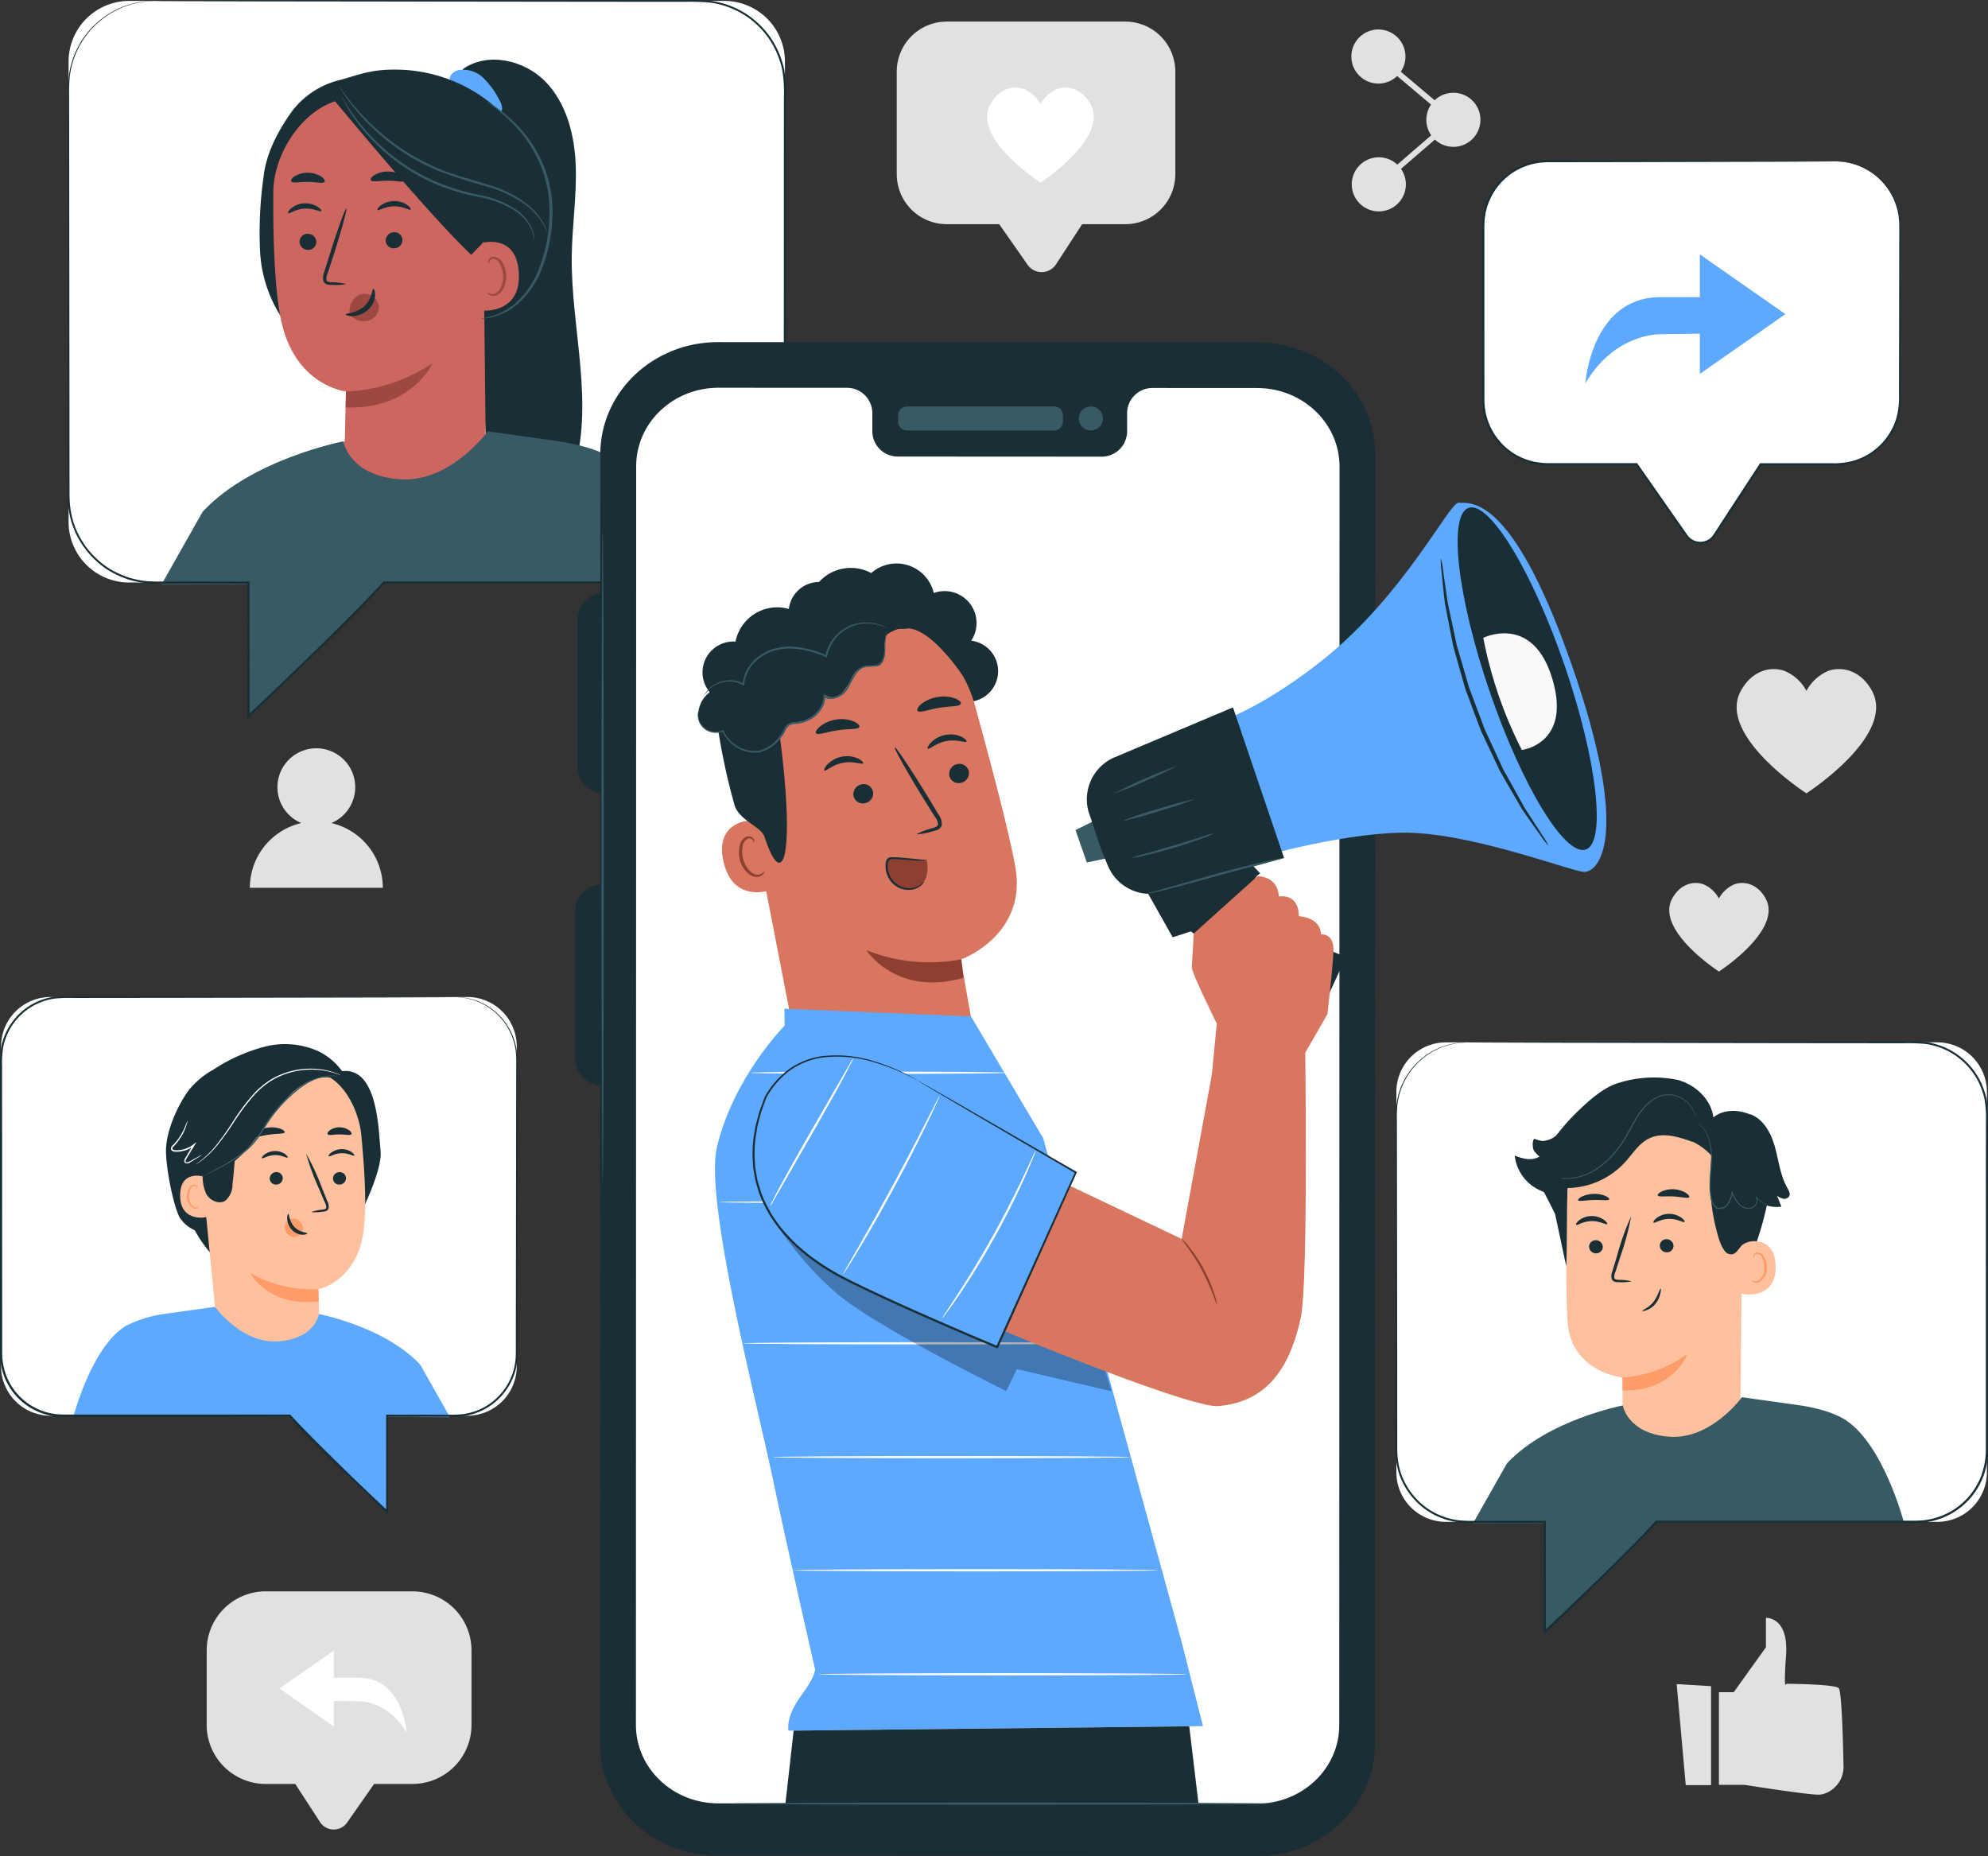 <svg id="Group_7" data-name="Group 7" xmlns="http://www.w3.org/2000/svg" xmlns:xlink="http://www.w3.org/1999/xlink" width="352.359" height="328.965" viewBox="0 0 352.359 328.965">
  <rect x="0" y="0" width="352.359" height="328.965" fill="#333333" stroke="none"/>
  <defs>
    <clipPath id="clip-path">
      <rect id="Rectangle_3" data-name="Rectangle 3" width="352.359" height="328.965" fill="none"/>
    </clipPath>
    <clipPath id="clip-path-3">
      <rect id="Rectangle_1" data-name="Rectangle 1" width="60.553" height="31.544" fill="none"/>
    </clipPath>
  </defs>
  <g id="Group_6" data-name="Group 6" clip-path="url(#clip-path)">
    <g id="Group_5" data-name="Group 5">
      <g id="Group_4" data-name="Group 4" clip-path="url(#clip-path)">
        <path id="Path_1" data-name="Path 1" d="M397.35,387.16h2.617l5.71-7.958v-5.223s4.045-.249,3.569,6.59.038,5.1.038,5.1,8.588.033,9.3.779c.52.542.755,9.073.844,13.7a5.01,5.01,0,0,1-3.55,5.046,3.766,3.766,0,0,1-.924.124c-2.142,0-13.086-1.741-13.086-1.741h-4.52Z" transform="translate(-92.68 -87.228)" fill="#e1e1e1"/>
        <path id="Path_2" data-name="Path 2" d="M387.58,389.3l1.609,17.9h4.482V389.66Z" transform="translate(-90.401 -90.802)" fill="#e1e1e1"/>
        <path id="Path_3" data-name="Path 3" d="M222.838,39.965,234.11,56.082A3.04,3.04,0,0,0,239.149,56l10.91-16.762Z" transform="translate(-51.976 -9.152)" fill="#e1e1e1"/>
        <path id="Path_4" data-name="Path 4" d="M247.8,40.9H216.158a8.866,8.866,0,0,1-8.866-8.867V13.858a8.866,8.866,0,0,1,8.866-8.866H247.8a8.867,8.867,0,0,1,8.867,8.866V32.029A8.867,8.867,0,0,1,247.8,40.9" transform="translate(-48.35 -1.164)" fill="#e1e1e1"/>
        <path id="Path_5" data-name="Path 5" d="M246.516,23.2c-1.583-2.892-4.206-3.342-5.971-2.683a6.083,6.083,0,0,0-2.912,2.683,6.087,6.087,0,0,0-2.913-2.683c-1.764-.659-4.388-.209-5.971,2.683-3.3,6.036,8.884,13.894,8.884,13.894s12.186-7.858,8.883-13.894" transform="translate(-53.222 -4.725)" fill="#fff"/>
        <path id="Path_6" data-name="Path 6" d="M58.247,367.856h26a10.468,10.468,0,0,1,10.468,10.468v13.2a10.468,10.468,0,0,1-10.468,10.468H77.452l-4.787,6.844a2.89,2.89,0,0,1-4.791-.08l-4.4-6.764H58.247A10.468,10.468,0,0,1,47.779,391.52v-13.2a10.468,10.468,0,0,1,10.468-10.468" transform="translate(-11.144 -85.8)" fill="#e1e1e1"/>
        <path id="Path_7" data-name="Path 7" d="M74.245,381.53v13.465l-9.638-6.733Z" transform="translate(-15.069 -88.99)" fill="#fff"/>
        <path id="Path_8" data-name="Path 8" d="M89.987,397.524s-.638-9.567-8.291-9.709h-4.89v4.111l4.819.071s5.045-.117,8.362,5.528" transform="translate(-17.915 -90.456)" fill="#fff"/>
        <path id="Path_9" data-name="Path 9" d="M77.919,179.866a6.894,6.894,0,1,1-6.893-6.893,6.893,6.893,0,0,1,6.893,6.893" transform="translate(-14.958 -40.345)" fill="#e1e1e1"/>
        <path id="Path_10" data-name="Path 10" d="M69.538,189.86a11.784,11.784,0,0,0-11.784,11.784H81.323A11.784,11.784,0,0,0,69.538,189.86" transform="translate(-13.471 -44.284)" fill="#e1e1e1"/>
        <path id="Path_11" data-name="Path 11" d="M321.965,11.608a4.793,4.793,0,1,1-4.794-4.794,4.794,4.794,0,0,1,4.794,4.794" transform="translate(-72.86 -1.589)" fill="#e1e1e1"/>
        <path id="Path_12" data-name="Path 12" d="M339.3,26.236a4.793,4.793,0,1,1-4.794-4.794,4.794,4.794,0,0,1,4.794,4.794" transform="translate(-76.905 -5.001)" fill="#e1e1e1"/>
        <path id="Path_13" data-name="Path 13" d="M322.062,41.155a4.794,4.794,0,1,1-4.795-4.794,4.794,4.794,0,0,1,4.795,4.794" transform="translate(-72.883 -8.481)" fill="#e1e1e1"/>
        <path id="Path_14" data-name="Path 14" d="M318.629,13.066l13.3,11.216L318.7,35.721" transform="translate(-74.318 -3.048)" fill="none" stroke="#e1e1e1" stroke-miterlimit="10" stroke-width="1"/>
        <path id="Path_15" data-name="Path 15" d="M425.432,158.517c-2.069-3.782-5.5-4.37-7.808-3.508a7.958,7.958,0,0,0-3.81,3.508A7.954,7.954,0,0,0,410,155.009c-2.306-.862-5.738-.274-7.808,3.508-4.32,7.895,11.617,18.171,11.617,18.171s15.937-10.277,11.618-18.171" transform="translate(-93.637 -36.074)" fill="#e1e1e1"/>
        <path id="Path_16" data-name="Path 16" d="M402.948,206.855c-1.474-2.7-3.92-3.114-5.563-2.5a5.669,5.669,0,0,0-2.714,2.5,5.665,5.665,0,0,0-2.714-2.5c-1.644-.614-4.088-.2-5.563,2.5-3.078,5.624,8.276,12.946,8.276,12.946s11.354-7.322,8.277-12.946" transform="translate(-90.001 -47.607)" fill="#e1e1e1"/>
        <path id="Path_17" data-name="Path 17" d="M405.371,37.292h-51.13A11.351,11.351,0,0,0,342.89,48.643V79.634a11.351,11.351,0,0,0,11.351,11.351h15.8l8.859,12.668a2.982,2.982,0,0,0,4.942-.082l8.191-12.586h13.335a11.351,11.351,0,0,0,11.351-11.351V48.643a11.351,11.351,0,0,0-11.351-11.351" transform="translate(-79.977 -8.698)" fill="#fff"/>
        <path id="Path_18" data-name="Path 18" d="M405.311,37.243s.129,0,.383,0a8.121,8.121,0,0,1,1.127.077,10.644,10.644,0,0,1,4.152,1.371,11.382,11.382,0,0,1,5.768,9.44c.051,1.585.021,3.254.036,5.021.012,7.067.026,15.6.043,25.292a15.577,15.577,0,0,1-.293,3.7,11.015,11.015,0,0,1-1.465,3.541,11.531,11.531,0,0,1-6.178,4.845,12.715,12.715,0,0,1-4.088.575l-4.186,0-8.633.006.156-.084-4.688,7.211-2.418,3.717c-.417.627-.792,1.25-1.249,1.889a3.165,3.165,0,0,1-4.345.616,3.355,3.355,0,0,1-.833-.875l-.662-.945-2.671-3.818-5.445-7.783.163.085H354.911a14.3,14.3,0,0,1-3.207-.273A12.4,12.4,0,0,1,348.7,89.75a11.612,11.612,0,0,1-6.061-10.361c0-8.133.008-15.978.012-23.452q0-2.8,0-5.534c.006-.912-.018-1.809.048-2.725.017-.456.123-.9.181-1.35.108-.439.208-.88.347-1.307a11.817,11.817,0,0,1,2.738-4.5,11.526,11.526,0,0,1,4.3-2.747,8.488,8.488,0,0,1,1.2-.362,9.329,9.329,0,0,1,1.225-.227,18.265,18.265,0,0,1,2.443-.105l4.719.006,8.872.013,26.771.064,7.278.037,1.893.02c.426.007.645.021.645.021s-.219.014-.645.021l-1.893.019-7.278.038-26.771.064-8.872.013-4.719.006a17.908,17.908,0,0,0-2.4.107,9.031,9.031,0,0,0-1.19.223,8.068,8.068,0,0,0-1.169.354,11.188,11.188,0,0,0-4.165,2.675,11.459,11.459,0,0,0-2.648,4.367c-.134.413-.23.842-.334,1.267-.054.436-.158.867-.173,1.309-.064.876-.039,1.789-.043,2.7q0,2.73,0,5.534c0,7.474.008,15.319.012,23.452A11.22,11.22,0,0,0,348.885,89.4a12,12,0,0,0,2.9,1.073,13.887,13.887,0,0,0,3.122.263h15.176l.06.085,5.442,7.785,2.669,3.818.662.946a2.986,2.986,0,0,0,.741.783,2.8,2.8,0,0,0,2.023.5,2.767,2.767,0,0,0,1.787-1.036c.419-.584.823-1.245,1.231-1.86l2.421-3.715,4.7-7.206.055-.085h.1l8.633.006,4.186,0a12.368,12.368,0,0,0,3.981-.551,11.2,11.2,0,0,0,6.006-4.691,10.72,10.72,0,0,0,1.43-3.437,15.279,15.279,0,0,0,.294-3.633c.016-9.7.031-18.225.042-25.292-.006-1.764.031-3.444-.01-5.013a11.261,11.261,0,0,0-5.626-9.342,10.8,10.8,0,0,0-4.1-1.415,9.357,9.357,0,0,0-1.12-.107c-.253-.018-.382-.035-.382-.035" transform="translate(-79.918 -8.649)" fill="#1a2e35"/>
        <path id="Path_19" data-name="Path 19" d="M392.936,58.8V79.983L408.1,69.392Z" transform="translate(-91.65 -13.715)" fill="#5da9ff"/>
        <path id="Path_20" data-name="Path 20" d="M366.475,83.961s1-15.05,13.043-15.273h7.692v6.466l-7.581.111s-7.936-.185-13.154,8.7" transform="translate(-85.478 -16.021)" fill="#5da9ff"/>
        <path id="Path_21" data-name="Path 21" d="M26.6,103.3H132.081A10.739,10.739,0,0,0,142.82,92.561V10.951A10.739,10.739,0,0,0,132.081.213H26.6A10.738,10.738,0,0,0,15.857,10.951v81.61A10.738,10.738,0,0,0,26.6,103.3" transform="translate(-3.699 -0.05)" fill="#fff"/>
        <path id="Path_22" data-name="Path 22" d="M83.94,130.543c-1.3,3.156-26.486,26.823-26.486,26.823V130.543Z" transform="translate(-13.401 -30.448)" fill="#375a64"/>
        <path id="Path_23" data-name="Path 23" d="M126.016,48.619c.064-5.377.912-10.736.705-16.11s-1.62-10.971-5.37-14.825-10.26-5.326-14.647-2.215l-.9,4.576,5.18,62.2c.227,2.724.475,5.526,1.714,7.963s3.724,4.446,6.452,4.279c3.569-.219,5.912-3.838,7.021-7.237,4.023-12.323-.313-25.669-.157-38.632" transform="translate(-24.678 -3.215)" fill="#1a2e35"/>
        <path id="Path_24" data-name="Path 24" d="M112.65,21.276a15,15,0,0,0-2.733-3.706,5.127,5.127,0,0,0-4.233-1.414,2.124,2.124,0,0,0-1.677,1.225c-.24.685.272,1.6,1,1.54l.154.132q2.415,2.137,4.913,4.176a4.206,4.206,0,0,0,1.372.849,1.456,1.456,0,0,0,1.5-.32c.594-.669.159-1.711-.294-2.483" transform="translate(-24.245 -3.753)" fill="#5da9ff"/>
        <path id="Path_25" data-name="Path 25" d="M105.43,26.555a27.133,27.133,0,0,0-21.017-10.46c-4.774-.079-6.75.912-10.188,1.841a15.067,15.067,0,0,0-8.59,5.682c-2.436,3.457-4.482,7.329-4.943,11.534a70.827,70.827,0,0,0-.621,13,23.74,23.74,0,0,0,4.054,12.212l11.023,1.915c6.088.208,12.26.407,18.191-.981s11.694-4.58,14.87-9.778c4.413-7.221,2.58-18.412-2.779-24.962" transform="translate(-13.986 -3.753)" fill="#1a2e35"/>
        <path id="Path_26" data-name="Path 26" d="M75.854,83.228c.074-3.868.2-8.717.2-8.7,0,0-8.989-.99-11.472-12.51-1.234-5.729-1.465-15.222-1.4-22.994.057-7,6.014-16.523,14.652-16.553l3.839-.446,14.7,5.841a4.094,4.094,0,0,1,3.884,3.946l.555,50.659L91.394,98.2,74.546,85.145Z" transform="translate(-14.735 -5.137)" fill="#cc6760"/>
        <path id="Path_27" data-name="Path 27" d="M85.97,70.024a2.449,2.449,0,0,0-.848-1.513,2.505,2.505,0,0,0-3.04-.173,3.356,3.356,0,0,0-1.275,3.151,3.05,3.05,0,0,0,2.184,1.267,3.662,3.662,0,0,0,.41.013,2.738,2.738,0,0,0,1.847-.731,2.441,2.441,0,0,0,.722-2.014" transform="translate(-18.84 -15.839)" fill="#9d4941"/>
        <path id="Path_28" data-name="Path 28" d="M69.233,55.474a1.492,1.492,0,0,0,1.52,1.425,1.427,1.427,0,0,0,1.463-1.428A1.493,1.493,0,0,0,70.7,54.046a1.428,1.428,0,0,0-1.464,1.428" transform="translate(-16.148 -12.606)" fill="#1a2e35"/>
        <path id="Path_29" data-name="Path 29" d="M66.613,48.737c.2.184,1.279-.713,2.883-.8,1.6-.107,2.823.654,2.987.448.081-.091-.127-.432-.659-.777a4.1,4.1,0,0,0-2.4-.6,3.928,3.928,0,0,0-2.281.877c-.472.4-.62.766-.524.848" transform="translate(-15.531 -10.964)" fill="#1a2e35"/>
        <path id="Path_30" data-name="Path 30" d="M78.8,61.592a10.649,10.649,0,0,0-2.631-.327c-.412-.02-.8-.08-.888-.355a2.086,2.086,0,0,1,.206-1.229l1.04-3.185c1.438-4.532,2.455-8.25,2.272-8.306s-1.5,3.572-2.936,8.1q-.516,1.676-.988,3.2a2.37,2.37,0,0,0-.124,1.619,1.03,1.03,0,0,0,.706.562,2.759,2.759,0,0,0,.7.058,10.457,10.457,0,0,0,2.641-.141" transform="translate(-17.411 -11.24)" fill="#1a2e35"/>
        <path id="Path_31" data-name="Path 31" d="M79.959,88.977a29.607,29.607,0,0,0,15.336-5.006S91.591,92.254,79.9,91.8Z" transform="translate(-18.636 -19.586)" fill="#9d4941"/>
        <path id="Path_32" data-name="Path 32" d="M84.814,66.778c-.261,0-.169,1.74-1.592,3.058s-3.286,1.228-3.286,1.471c-.018.11.432.316,1.215.294a4.338,4.338,0,0,0,2.749-1.13,3.777,3.777,0,0,0,1.223-2.557c.027-.731-.191-1.152-.31-1.136" transform="translate(-18.645 -15.575)" fill="#1a2e35"/>
        <path id="Path_33" data-name="Path 33" d="M67.321,41.47c.291.376,1.505.048,2.946.088,1.443-.006,2.651.353,2.947-.017.131-.18-.047-.553-.566-.92a4.571,4.571,0,0,0-4.749-.058c-.524.354-.706.723-.579.906" transform="translate(-15.693 -9.313)" fill="#1a2e35"/>
        <path id="Path_34" data-name="Path 34" d="M92.129,55a1.492,1.492,0,0,1-1.413,1.53,1.427,1.427,0,0,1-1.562-1.318,1.494,1.494,0,0,1,1.412-1.532A1.429,1.429,0,0,1,92.129,55" transform="translate(-20.794 -12.519)" fill="#1a2e35"/>
        <path id="Path_35" data-name="Path 35" d="M93.133,47.993c-.182.2-1.326-.619-2.933-.587-1.6.009-2.769.856-2.947.662-.087-.086.1-.44.6-.823a4.1,4.1,0,0,1,2.355-.771,3.933,3.933,0,0,1,2.339.711c.5.37.674.719.584.808" transform="translate(-20.347 -10.84)" fill="#1a2e35"/>
        <path id="Path_36" data-name="Path 36" d="M91.806,41.263c-.311.37-1.557.013-3.046.021-1.491-.038-2.747.293-3.045-.084-.131-.183.061-.552.607-.907a4.589,4.589,0,0,1,2.464-.64,4.535,4.535,0,0,1,2.442.691c.533.366.712.738.577.919" transform="translate(-19.984 -9.249)" fill="#1a2e35"/>
        <path id="Path_37" data-name="Path 37" d="M108.931,59.244c-.045-.866.843-2.961,1.69-3.141,2.263-.482,6.387-.524,6.744,5.27.487,7.921-7.566,6.777-7.594,6.55-.021-.176-.682-5.689-.84-8.679" transform="translate(-25.407 -13.04)" fill="#cc6760"/>
        <path id="Path_38" data-name="Path 38" d="M112.643,65.7c.033-.028.144.088.383.181a1.383,1.383,0,0,0,1.033-.042c.818-.359,1.441-1.731,1.392-3.161a4.569,4.569,0,0,0-.508-1.952,1.6,1.6,0,0,0-1.1-1,.7.7,0,0,0-.791.428c-.093.228-.032.383-.074.4-.021.021-.178-.122-.134-.453a.882.882,0,0,1,.281-.516,1.048,1.048,0,0,1,.751-.248,1.944,1.944,0,0,1,1.517,1.139A4.7,4.7,0,0,1,116,62.653c.048,1.6-.678,3.143-1.8,3.545a1.483,1.483,0,0,1-1.275-.132c-.257-.18-.31-.355-.283-.371" transform="translate(-26.272 -13.839)" fill="#9d4941"/>
        <path id="Path_39" data-name="Path 39" d="M103.412,47.842,101.4,49.93c-8.69-8.319-25.674-29.147-24.726-27.905a25.3,25.3,0,0,1,12.416-1.348c6.461,1.1,18.718,4.335,18.53,11.957s-4.207,15.209-4.207,15.209" transform="translate(-17.875 -4.756)" fill="#1a2e35"/>
        <path id="Path_40" data-name="Path 40" d="M115.361,46.035a2.092,2.092,0,0,0-.121-.459,8.045,8.045,0,0,0-.541-1.248,11.525,11.525,0,0,0-3.31-3.725,21.635,21.635,0,0,0-6.665-3.206c-2.649-.863-5.636-1.533-8.568-2.792a38.8,38.8,0,0,1-7.826-4.384,40.536,40.536,0,0,1-5.523-4.828,43.126,43.126,0,0,1-3.194-3.79l-.8-1.093a2.086,2.086,0,0,0-.3-.368,2.033,2.033,0,0,0,.229.413c.166.261.4.655.735,1.139a36.509,36.509,0,0,0,3.113,3.9,38.771,38.771,0,0,0,5.512,4.935A38.039,38.039,0,0,0,96,34.98a87.284,87.284,0,0,0,8.611,2.774,21.951,21.951,0,0,1,6.608,3.08,11.927,11.927,0,0,1,3.343,3.571c.58,1.012.758,1.645.8,1.63" transform="translate(-18.314 -4.698)" fill="#375a64"/>
        <path id="Path_41" data-name="Path 41" d="M113.164,47.8a4.172,4.172,0,0,0-.307-1.731,8.089,8.089,0,0,0-2.977-3.729,17.932,17.932,0,0,0-6.609-2.592,39.077,39.077,0,0,1-8.213-2.606,34.783,34.783,0,0,1-7.322-4.52,35.773,35.773,0,0,1-5.021-4.934,38.094,38.094,0,0,1-2.8-3.847l-.671-1.109a1.958,1.958,0,0,0-.258-.374,1.838,1.838,0,0,0,.186.413l.608,1.152a32.2,32.2,0,0,0,2.712,3.947A34.3,34.3,0,0,0,87.5,32.911a34.164,34.164,0,0,0,7.388,4.6,38.2,38.2,0,0,0,8.3,2.6,18.081,18.081,0,0,1,6.528,2.461,8.181,8.181,0,0,1,2.995,3.552,9.4,9.4,0,0,1,.455,1.675" transform="translate(-18.423 -5.214)" fill="#375a64"/>
        <path id="Path_42" data-name="Path 42" d="M111.217,61.974c-.008-.054.671-.141,1.844-.448a11.354,11.354,0,0,0,4.433-2.477,15.928,15.928,0,0,0,4.117-6.3,27.768,27.768,0,0,0,1.718-9.138,21.442,21.442,0,0,0-1.7-9.1,22.951,22.951,0,0,0-4.1-6.39,37.225,37.225,0,0,0-5.317-4.635,1.747,1.747,0,0,1,.439.228c.275.171.7.4,1.2.758a24.2,24.2,0,0,1,3.953,3.4,22.569,22.569,0,0,1,4.274,6.45,21.515,21.515,0,0,1,1.776,9.3,27.517,27.517,0,0,1-1.791,9.3,15.958,15.958,0,0,1-4.322,6.4,10.985,10.985,0,0,1-4.624,2.4,9.848,9.848,0,0,1-1.4.224,1.779,1.779,0,0,1-.493.028" transform="translate(-25.941 -5.478)" fill="#375a64"/>
        <path id="Path_43" data-name="Path 43" d="M44.562,114.06l.2-.251c8.726-9.234,24.789-12.326,24.789-12.326s.982,6.046,9.985,6.721,15.619-8.5,15.619-8.5l12.012,1.682s6.047.713,9.811,2.927c8.479,4.988,12.979,22.19,12.979,22.19l-92.637.373Z" transform="translate(-8.704 -23.256)" fill="#375a64"/>
        <path id="Path_44" data-name="Path 44" d="M31.036.163s-.219.021-.647.048l-.8.048c-.317.029-.682.1-1.1.165A15.02,15.02,0,0,0,21.768,3.4,15.182,15.182,0,0,0,16.024,13.49a28.819,28.819,0,0,0-.126,3.643q0,1.894.007,3.914.006,4.04.012,8.57c.012,12.072.026,26.677.042,43.333q0,6.248.009,12.872c.006,1.1-.022,2.22.058,3.319a15.874,15.874,0,0,0,.6,3.279,15.134,15.134,0,0,0,3.385,5.84,15.832,15.832,0,0,0,2.621,2.259,15.632,15.632,0,0,0,3.119,1.588l.83.3.858.22a13.487,13.487,0,0,0,1.747.324c.588.092,1.188.077,1.784.121l1.82,0,14.909-.006h.182v.182c0,7.478.005,15.472.008,23.667l-.32-.138q5.875-5.541,11.94-11.441c4.016-3.94,8.128-7.947,12.047-12.221l.06-.065h.087l39.137,0h15.008c.994.008,1.984,0,2.954-.064a15.015,15.015,0,0,0,12.947-10.1,16.422,16.422,0,0,0,.823-5.621q0-2.878,0-5.73c0-15.212.008-29.886.012-43.865q0-10.483.008-20.426a24.354,24.354,0,0,0-.3-4.877,15.783,15.783,0,0,0-1.7-4.466,14.492,14.492,0,0,0-2.953-3.663,14.419,14.419,0,0,0-3.862-2.55A14.835,14.835,0,0,0,129.4.452a41.648,41.648,0,0,0-4.515-.129L116.06.317,99.468.3,49.4.241,35.782.2,32.242.184c-.8-.007-1.206-.021-1.206-.021S31.444.15,32.242.143l3.54-.019L49.4.086,99.468.022,116.06.009,124.887,0a41.746,41.746,0,0,1,4.555.127,15.165,15.165,0,0,1,4.476,1.262,14.783,14.783,0,0,1,3.951,2.6,14.835,14.835,0,0,1,3.023,3.742,16.144,16.144,0,0,1,1.742,4.568,24.719,24.719,0,0,1,.313,4.946q0,9.933.008,20.426c0,13.979.008,28.652.011,43.865q0,2.852,0,5.73a16.819,16.819,0,0,1-.842,5.749,15.413,15.413,0,0,1-13.287,10.366c-1.005.07-2,.073-2.987.065H110.843l-39.137,0,.146-.065c-3.936,4.29-8.048,8.292-12.069,12.234q-6.054,5.891-11.951,11.44l-.32.3v-.44c0-8.2.005-16.189.008-23.667l.182.182-14.909-.006-1.821,0c-.61-.044-1.224-.03-1.825-.124a13.981,13.981,0,0,1-1.787-.334l-.878-.227-.85-.308a15.97,15.97,0,0,1-3.188-1.627,16.171,16.171,0,0,1-2.677-2.312,15.48,15.48,0,0,1-3.453-5.973,16.206,16.206,0,0,1-.611-3.351c-.081-1.133-.05-2.239-.055-3.343q0-6.62.009-12.872c.016-16.656.03-31.261.041-43.333q.007-4.527.012-8.57,0-2.02.006-3.914a28.665,28.665,0,0,1,.14-3.664A15.288,15.288,0,0,1,21.7,3.309,14.945,14.945,0,0,1,28.479.364c.419-.057.786-.126,1.1-.15l.8-.033c.43-.017.649-.018.649-.018" transform="translate(-3.649 0)" fill="#1a2e35"/>
        <path id="Path_45" data-name="Path 45" d="M255.2,347.411l-95.667-.054c-11.506-.005-20.83-8.9-20.827-19.862l.047-228.556c0-10.971,9.339-19.861,20.852-19.855l95.668.054C266.78,79.144,276.1,88.035,276.1,99l-.048,228.556c0,10.971-9.338,19.862-20.851,19.855" transform="translate(-32.353 -18.446)" fill="#1a2e35"/>
        <path id="Path_46" data-name="Path 46" d="M257.1,89.68l-18.549-.01a4.493,4.493,0,0,0-4.5,4.484V97.36a4.493,4.493,0,0,1-4.5,4.484l-36.155-.02a4.5,4.5,0,0,1-4.5-4.489V94.128a4.5,4.5,0,0,0-4.5-4.489l-6.524,0-16.234-.009c-8.062,0-14.6,6.222-14.6,13.906l-.045,223.087c0,7.68,6.527,13.907,14.586,13.911l95.476.053c8.062.005,14.6-6.221,14.6-13.905l.046-223.088c0-7.679-6.528-13.906-14.586-13.91" transform="translate(-34.281 -20.905)" fill="#fff"/>
        <path id="Path_47" data-name="Path 47" d="M214.4,154.77a5.445,5.445,0,0,0,.272-10.831,5.664,5.664,0,0,0-6.645-8.451,6.779,6.779,0,0,0-11.084-3.533,7.623,7.623,0,0,0-9.253,1.58,5.421,5.421,0,0,0-2.97,9.933" transform="translate(-42.524 -30.385)" fill="#1a2e35"/>
        <path id="Path_48" data-name="Path 48" d="M212.488,157.844a23.1,23.1,0,0,0-26.595-16.563l-1.175.224c-12.53,3.152-16.853,15.556-13.355,27.994l8.769,45.163,25.815,19.925,6.682-16.634L210,202.923s11.821-4.213,9.653-16.422c-1.047-5.9-4.192-17.862-7.163-28.657" transform="translate(-39.697 -32.857)" fill="#d8765f"/>
        <path id="Path_49" data-name="Path 49" d="M217.108,221.255a30.078,30.078,0,0,1-16.848-1.632s5.278,8.319,17.223,4.909Z" transform="translate(-46.71 -51.226)" fill="#8d4032"/>
        <path id="Path_50" data-name="Path 50" d="M222.88,177.858a1.77,1.77,0,0,1-1.343,2.074,1.693,1.693,0,0,1-2.092-1.227,1.772,1.772,0,0,1,1.341-2.075,1.7,1.7,0,0,1,2.093,1.228" transform="translate(-51.175 -41.186)" fill="#1a2e35"/>
        <path id="Path_51" data-name="Path 51" d="M221.32,171.043c-.173.268-1.675-.457-3.546-.1-1.874.334-3.064,1.558-3.311,1.368-.119-.083.023-.534.537-1.083a4.858,4.858,0,0,1,2.6-1.376,4.664,4.664,0,0,1,2.876.359c.66.332.933.705.846.827" transform="translate(-50.013 -39.599)" fill="#1a2e35"/>
        <path id="Path_52" data-name="Path 52" d="M200.735,182.543a1.77,1.77,0,0,1-1.343,2.073,1.692,1.692,0,0,1-2.092-1.227,1.771,1.771,0,0,1,1.342-2.074,1.694,1.694,0,0,1,2.093,1.228" transform="translate(-46.01 -42.278)" fill="#1a2e35"/>
        <path id="Path_53" data-name="Path 53" d="M197.413,176.067c-.173.268-1.678-.455-3.547-.094-1.873.334-3.064,1.558-3.311,1.367-.119-.082.021-.533.538-1.083a4.855,4.855,0,0,1,2.6-1.376,4.666,4.666,0,0,1,2.877.359c.658.332.932.705.846.827" transform="translate(-44.437 -40.771)" fill="#1a2e35"/>
        <path id="Path_54" data-name="Path 54" d="M210.649,188.173a12.562,12.562,0,0,1,2.935-1.127c.468-.14.9-.321.922-.663a2.479,2.479,0,0,0-.589-1.356l-2.106-3.371c-2.95-4.808-5.181-8.8-4.986-8.915s2.743,3.685,5.692,8.493q1.074,1.782,2.051,3.4a2.813,2.813,0,0,1,.6,1.829,1.221,1.221,0,0,1-.653.849,3.333,3.333,0,0,1-.791.267,12.458,12.458,0,0,1-3.08.591" transform="translate(-48.238 -40.29)" fill="#1a2e35"/>
        <path id="Path_55" data-name="Path 55" d="M196.316,167.588c-.156.521-1.859.313-3.845.625-1.994.267-3.588.956-3.862.5-.122-.22.147-.713.787-1.228a6.031,6.031,0,0,1,2.845-1.187,5.813,5.813,0,0,1,3.026.333c.739.314,1.116.714,1.05.961" transform="translate(-43.985 -38.772)" fill="#1a2e35"/>
        <path id="Path_56" data-name="Path 56" d="M219.726,162.33c-.314.5-1.942.353-3.8.685-1.871.279-3.376.939-3.822.564-.2-.186-.034-.659.577-1.192a6.15,6.15,0,0,1,2.954-1.284,6.052,6.052,0,0,1,3.191.278c.739.312,1.039.708.9.949" transform="translate(-49.452 -37.555)" fill="#1a2e35"/>
        <path id="Path_57" data-name="Path 57" d="M174.808,192.381a3.365,3.365,0,0,0-4.176-2.507c-2.23.649-4.513,2.42-3.47,7.085,1.852,8.276,9.778,4.71,9.739,4.47-.026-.163-1.289-5.592-2.094-9.048" transform="translate(-38.929 -44.257)" fill="#d8765f"/>
        <path id="Path_58" data-name="Path 58" d="M175.316,199.553c-.042-.018-.122.133-.34.3a1.476,1.476,0,0,1-1.073.263c-.946-.125-1.993-1.349-2.366-2.832a4.88,4.88,0,0,1-.058-2.155,1.706,1.706,0,0,1,.837-1.349.752.752,0,0,1,.939.2c.163.207.147.383.194.388.028.016.147-.179,0-.505a.943.943,0,0,0-.442-.445,1.113,1.113,0,0,0-.844-.032,2.075,2.075,0,0,0-1.219,1.619,5.024,5.024,0,0,0,.016,2.418c.426,1.656,1.629,3.026,2.9,3.1a1.582,1.582,0,0,0,1.269-.514c.211-.262.213-.457.181-.465" transform="translate(-39.84 -45.092)" fill="#8d4032"/>
        <path id="Path_59" data-name="Path 59" d="M200.205,140.493a3.135,3.135,0,0,0-.4-.538,5.462,5.462,0,0,0-4.594-1.573,21.013,21.013,0,0,0-3.152-.67,7.382,7.382,0,0,0-12.409,1.825c-.332.113-.662.236-.993.362A7.539,7.539,0,0,0,168,145.227a5.473,5.473,0,0,0-4.574,8.975,5.2,5.2,0,0,0-2.035,4.6,3.028,3.028,0,0,0,3.592,2.447,112.053,112.053,0,0,0,2.788,12.766c.7,2.889,4.745,3.914,5.376,5.846,3.222,9.857,5.461,3.643,2.748-17.513.179-.2.359-.416.538-.653a11.725,11.725,0,0,0,.666-1.518c.353-.62,1.224-.613,1.935-.672a5.41,5.41,0,0,0,4.791-4.86,2.271,2.271,0,0,0,3.046-.288,12.16,12.16,0,0,0,1.806-2.857,3.488,3.488,0,0,1,2.586-1.974,8.353,8.353,0,0,0,1.887.054c1.075-.305,1.365-1.688,1.323-2.8a5.17,5.17,0,0,1,.347-2.771,6.256,6.256,0,0,1,2-1.007c.423-.032.859-.028,1.274-.045a3.918,3.918,0,0,0,.593-.076,6.131,6.131,0,0,1,.814.16c4.017,1.08,8.682,8.1,8.682,8.1-.663-4.88-4.057-8.409-7.984-10.641" transform="translate(-37.632 -31.511)" fill="#1a2e35"/>
        <path id="Path_60" data-name="Path 60" d="M162.764,156.893c-.006,0,.012-.049.054-.136a3.966,3.966,0,0,1,.2-.377,4.647,4.647,0,0,1,1.12-1.192,5.378,5.378,0,0,1,2.365-1,4.953,4.953,0,0,1,3.311.567l-.212.112a6.7,6.7,0,0,1,2.65-4.822,8.463,8.463,0,0,1,2.814-1.481,10.292,10.292,0,0,1,3.332-.393,16.933,16.933,0,0,1,6.077,1.56l-.23.121a7.555,7.555,0,0,1,3.007-4.653,7.306,7.306,0,0,1,7-.773,5.11,5.11,0,0,1,.689.342.916.916,0,0,1,.22.15c-.013.024-.327-.16-.948-.389a7.588,7.588,0,0,0-2.783-.452,7.1,7.1,0,0,0-4.012,1.351,7.318,7.318,0,0,0-2.846,4.486l-.039.2-.191-.083a16.84,16.84,0,0,0-5.956-1.514,10.011,10.011,0,0,0-3.219.373,8.178,8.178,0,0,0-2.707,1.409,6.447,6.447,0,0,0-2.577,4.578l-.011.232-.2-.119a4.752,4.752,0,0,0-3.132-.584,5.342,5.342,0,0,0-2.306.9,5.719,5.719,0,0,0-1.471,1.576" transform="translate(-37.963 -33.558)" fill="#375a64"/>
        <path id="Path_61" data-name="Path 61" d="M194.793,145.995a1.956,1.956,0,0,1-.081.35,7.084,7.084,0,0,0-.132,1.021c-.028.45-.03,1-.051,1.656a5.255,5.255,0,0,1-.426,2.2,1.752,1.752,0,0,1-1.052.846,6.272,6.272,0,0,1-1.432.178,2.846,2.846,0,0,0-1.4.372,3.825,3.825,0,0,0-1.034,1.17c-.294.465-.554.981-.84,1.5a5.959,5.959,0,0,1-.994,1.567,3.959,3.959,0,0,1-1.708.958,3.142,3.142,0,0,1-1.02.127,1.448,1.448,0,0,1-1.006-.436l.3-.107a5.156,5.156,0,0,1-.288,1.51,5.044,5.044,0,0,1-.789,1.37,5.851,5.851,0,0,1-2.684,1.782,7.039,7.039,0,0,1-1.324.3,2.866,2.866,0,0,0-1.21.232,1.74,1.74,0,0,0-.76.877,8.475,8.475,0,0,1-.671,1.1,6.651,6.651,0,0,1-3.9,2.822,6.105,6.105,0,0,1-4.226-.932,6.311,6.311,0,0,1-2.423-2.823l.157.063a3.337,3.337,0,0,1-2.832-.134,3.219,3.219,0,0,1-1.672-2.917,2.328,2.328,0,0,1,.039-.347q.023-.116.032-.115a3.674,3.674,0,0,0,.293,1.736,3.029,3.029,0,0,0,1.394,1.476,3.15,3.15,0,0,0,2.649.082l.11-.048.048.11a6.106,6.106,0,0,0,2.355,2.676,5.844,5.844,0,0,0,4.012.86,6.367,6.367,0,0,0,3.687-2.706,8.352,8.352,0,0,0,.643-1.06,2.085,2.085,0,0,1,.9-1.025,1.9,1.9,0,0,1,.679-.217l.653-.056a6.73,6.73,0,0,0,1.257-.286,5.524,5.524,0,0,0,2.527-1.671,4.746,4.746,0,0,0,.735-1.269,4.857,4.857,0,0,0,.271-1.4l.025-.4.271.3a1.707,1.707,0,0,0,1.685.216,3.649,3.649,0,0,0,1.573-.869,5.762,5.762,0,0,0,.948-1.484c.291-.516.554-1.029.863-1.51a4.07,4.07,0,0,1,1.129-1.245,3.107,3.107,0,0,1,1.53-.4,6.136,6.136,0,0,0,1.379-.148,1.522,1.522,0,0,0,.933-.725,5.192,5.192,0,0,0,.445-2.107c.038-.646.057-1.2.1-1.657a5.68,5.68,0,0,1,.189-1.027,1.453,1.453,0,0,1,.14-.334" transform="translate(-37.62 -34.053)" fill="#375a64"/>
        <path id="Path_62" data-name="Path 62" d="M205,198.582a4.653,4.653,0,0,0,2.808,5.293A3.346,3.346,0,0,0,212,201.656a6.028,6.028,0,0,0,.051-2.876c-1.984-.115-5.067-.083-7.051-.2" transform="translate(-47.799 -46.318)" fill="#8d4032"/>
        <path id="Path_63" data-name="Path 63" d="M211.55,202.479c.011.008-.018.063-.084.162a2.108,2.108,0,0,1-.334.4,3.177,3.177,0,0,1-1.716.85,4.1,4.1,0,0,1-2.789-.564,4.325,4.325,0,0,1-1.875-2.921,4.443,4.443,0,0,1-.048-.939,2,2,0,0,1,.242-.93.816.816,0,0,1,.426-.335,1.463,1.463,0,0,1,.473-.061l.813.025c1.056.051,2,.157,2.784.236,1.575.172,2.552.218,2.553.275a11.016,11.016,0,0,1-2.575.007c-.793-.044-1.734-.119-2.776-.15l-.8-.011c-.271,0-.464.044-.573.228a1.675,1.675,0,0,0-.173.742,4.115,4.115,0,0,0,.045.849,4.037,4.037,0,0,0,1.682,2.677,3.93,3.93,0,0,0,2.548.593,3.272,3.272,0,0,0,1.653-.687c.344-.267.488-.472.521-.445" transform="translate(-47.745 -46.215)" fill="#1a2e35"/>
        <path id="Path_64" data-name="Path 64" d="M274.023,156.905s9.714-1.208,24.318-12.823S320.849,115.96,322.48,116.2s9.1-2.411,19.923,28.482,4.812,37.263,2.109,36.952-20.612-7.169-32.223-6.946-26.941,4.82-26.941,4.82Z" transform="translate(-63.914 -27.102)" fill="#5da9ff"/>
        <path id="Path_65" data-name="Path 65" d="M250.621,196.963l5.192-1.108L253,189.028l-4.389,2.187Z" transform="translate(-57.988 -44.09)" fill="#375a64"/>
        <path id="Path_66" data-name="Path 66" d="M251.841,182.89l1.918,5.767,1.194,2.9a8.091,8.091,0,0,0,10.164,4.557l21.066-5.922-9.05-26.673-20.927,8.825a8.093,8.093,0,0,0-4.365,10.545" transform="translate(-58.598 -38.14)" fill="#1a2e35"/>
        <path id="Path_67" data-name="Path 67" d="M261.874,198.73l7.056,12.512,3.224-1.041,22.022,16.442,5.468-11.9s-12.814-4.9-15.329-9.291.133-5.522.133-5.522l-6.2-6.486Z" transform="translate(-61.081 -45.119)" fill="#1a2e35"/>
        <path id="Path_68" data-name="Path 68" d="M355.929,145.369c5.733,16.722,7.4,31.3,3.727,32.56s-11.3-11.276-17.033-28-7.4-31.3-3.727-32.559,11.3,11.275,17.033,28" transform="translate(-78.591 -27.356)" fill="#1a2e35"/>
        <path id="Path_69" data-name="Path 69" d="M342.88,147.2s8.754-4.349,12.226,7.251-5.4,12.618-5.4,12.618A74.761,74.761,0,0,1,342.88,147.2" transform="translate(-79.975 -34.148)" fill="#fafafa"/>
        <path id="Path_70" data-name="Path 70" d="M333.039,129a12.548,12.548,0,0,0,.123,2.165c.133,1.39.317,3.407.617,5.891.237,1.231.5,2.576.774,4.018q.21,1.083.437,2.238.114.577.23,1.171c.087.393.214.783.321,1.182.451,1.594.923,3.266,1.414,5q.185.65.373,1.31c.12.442.31.866.463,1.3q.49,1.307.991,2.651t.994,2.65c.172.432.308.876.506,1.288s.389.827.58,1.234l2.217,4.7c.182.372.342.748.534,1.1l.6,1.036q.589,1.019,1.142,1.979l2.059,3.541c1.4,2.066,2.584,3.7,3.4,4.837a12.646,12.646,0,0,0,1.33,1.715,12.693,12.693,0,0,0-1.1-1.871l-3.208-4.963-1.967-3.559-1.1-1.978q-.285-.508-.577-1.033c-.186-.353-.342-.731-.518-1.1-.69-1.494-1.414-3.061-2.165-4.684q-.282-.61-.57-1.228c-.2-.41-.329-.852-.5-1.281l-.984-2.632q-.5-1.333-.987-2.631c-.153-.436-.344-.855-.465-1.294l-.376-1.3c-.5-1.717-.984-3.373-1.445-4.952-.111-.4-.241-.781-.333-1.171s-.163-.778-.244-1.159q-.242-1.142-.469-2.217l-.855-3.979c-.35-2.438-.636-4.423-.838-5.837a12.782,12.782,0,0,0-.4-2.137" transform="translate(-77.675 -30.088)" fill="#1a2e35"/>
        <path id="Path_71" data-name="Path 71" d="M289.4,198.3a4.712,4.712,0,0,1-.948.3l-2.612.685c-2.207.57-5.252,1.376-8.6,2.3s-6.391,1.772-8.608,2.321c-1.107.276-2.008.483-2.633.613a4.774,4.774,0,0,1-.981.161,4.711,4.711,0,0,1,.943-.311l2.6-.735,8.575-2.433c3.356-.926,6.417-1.69,8.644-2.191,1.113-.251,2.017-.443,2.645-.562a4.78,4.78,0,0,1,.982-.148" transform="translate(-61.813 -46.252)" fill="#375a64"/>
        <path id="Path_72" data-name="Path 72" d="M276.232,192.625a11.472,11.472,0,0,1-2.058.876c-1.292.484-3.1,1.1-5.115,1.7s-3.867,1.075-5.213,1.379a11.408,11.408,0,0,1-2.2.395,13.527,13.527,0,0,1,2.132-.669c1.326-.373,3.156-.888,5.169-1.488s3.825-1.175,5.138-1.589a13.5,13.5,0,0,1,2.149-.609" transform="translate(-61.027 -44.927)" fill="#375a64"/>
        <path id="Path_73" data-name="Path 73" d="M272.318,184.68a58.857,58.857,0,0,1-6.5,2.172,58.675,58.675,0,0,1-6.613,1.79,58.963,58.963,0,0,1,6.5-2.172,58.834,58.834,0,0,1,6.612-1.79" transform="translate(-60.458 -43.073)" fill="#375a64"/>
        <path id="Path_74" data-name="Path 74" d="M268.631,177.028a47.226,47.226,0,0,1-5.533,2.64,47.127,47.127,0,0,1-5.694,2.274,94.208,94.208,0,0,1,11.227-4.914" transform="translate(-60.038 -41.289)" fill="#375a64"/>
        <path id="Path_75" data-name="Path 75" d="M223.443,256.117,210.648,234.54l-33.068-1.366.035,3.007s-9.084,9.135-12.01,21.582c-2.215,9.423,7.1,45.384,9.728,57.848,3.225,15.326,7.7,34.724,7.7,34.724-.663,3.434-5.074,6.215-4.769,10.8l73.5-.807-3.776-14.9Z" transform="translate(-38.548 -54.387)" fill="#5da9ff"/>
        <path id="Path_76" data-name="Path 76" d="M254.518,386.967c0,.11-14.627.2-32.665.2s-32.668-.089-32.668-.2,14.624-.2,32.668-.2,32.665.089,32.665.2" transform="translate(-44.127 -90.211)" fill="#fff"/>
        <path id="Path_77" data-name="Path 77" d="M248.074,362.917c0,.11-14.494.2-32.369.2s-32.372-.089-32.372-.2,14.491-.2,32.372-.2,32.369.089,32.369.2" transform="translate(-42.762 -84.602)" fill="#fff"/>
        <path id="Path_78" data-name="Path 78" d="M241.991,336.77c0,.11-14.184.2-31.678.2s-31.681-.089-31.681-.2,14.182-.2,31.681-.2,31.678.089,31.678.2" transform="translate(-41.665 -78.503)" fill="#fff"/>
        <path id="Path_79" data-name="Path 79" d="M236.863,310.46c0,.11-14.611.2-32.629.2s-32.632-.089-32.632-.2,14.607-.2,32.632-.2,32.629.089,32.629.2" transform="translate(-40.025 -72.367)" fill="#fff"/>
        <path id="Path_80" data-name="Path 80" d="M227.863,277.818c0,.11-13.825.2-30.875.2s-30.877-.089-30.877-.2,13.822-.2,30.877-.2,30.875.089,30.875.2" transform="translate(-38.744 -64.753)" fill="#fff"/>
        <path id="Path_81" data-name="Path 81" d="M219.045,247.921c0,.11-10.212.2-22.806.2s-22.807-.089-22.807-.2,10.209-.2,22.807-.2,22.806.089,22.806.2" transform="translate(-40.452 -57.78)" fill="#fff"/>
        <g id="Group_3" data-name="Group 3" transform="translate(136.43 215.036)" opacity="0.3">
          <g id="Group_2" data-name="Group 2">
            <g id="Group_1" data-name="Group 1" clip-path="url(#clip-path-3)">
              <path id="Path_82" data-name="Path 82" d="M177.932,280.449A59,59,0,0,0,190,294.832c7.385,6.128,29.854,17.127,29.854,17.127l1.872-3.88,16.764,3.914-3.105-10.315Z" transform="translate(-177.932 -280.449)"/>
            </g>
          </g>
        </g>
        <path id="Path_83" data-name="Path 83" d="M261.293,243.338l-5.844,31.772L205.33,251.286l-8.075,28.26c19.7,9.633,59.571,25.668,64.7,25.2,7.3-.659,12.339-5.018,14.611-15.709,1.406-6.616.741-50.991.741-50.991Z" transform="translate(-46.009 -55.524)" fill="#d8765f"/>
        <path id="Path_84" data-name="Path 84" d="M203.22,248.417s-18.745-11.579-26.92,3.013c-5.843,14.229.623,25.6,15.053,32.652,6.958,3.4,16.433,7.6,26.006,11.6l13.946-30.949Z" transform="translate(-40.621 -56.926)" fill="#5da9ff"/>
        <path id="Path_85" data-name="Path 85" d="M203.171,248.386s.179.086.516.272l1.487.837,5.659,3.238,20.5,11.828.123.071-.058.131-13.911,30.964-.078.173-.176-.073c-4.906-2.044-9.968-4.216-15.114-6.52q-3.421-1.533-6.741-3.086c-2.211-1.037-4.386-2.075-6.484-3.215-1.033-.592-2.047-1.2-3.027-1.849-.952-.688-1.934-1.318-2.8-2.086a28.518,28.518,0,0,1-4.745-4.854l-.953-1.361a14.283,14.283,0,0,1-.833-1.415,22.107,22.107,0,0,1-1.36-2.928c-.183-.5-.309-1.016-.465-1.518l-.221-.755c-.063-.254-.094-.513-.143-.768q-.132-.767-.263-1.525c-.046-.509-.064-1.019-.1-1.523a21.189,21.189,0,0,1,.058-2.982c.077-.976.284-1.923.418-2.862.242-.916.468-1.823.721-2.7q.469-1.29.922-2.536l0-.007.006-.01a15.325,15.325,0,0,1,4.434-5.02,13.565,13.565,0,0,1,5.572-2.194,22.076,22.076,0,0,1,9.535.929,34.885,34.885,0,0,1,5.658,2.291c.622.32,1.087.582,1.4.764s.458.294.458.294-.165-.083-.48-.254-.788-.417-1.415-.723a36.713,36.713,0,0,0-5.666-2.206,22.059,22.059,0,0,0-9.447-.851,13.335,13.335,0,0,0-5.451,2.18,15.071,15.071,0,0,0-4.325,4.941l.008-.016-.9,2.516c-.246.871-.466,1.768-.7,2.674-.128.928-.33,1.862-.4,2.825a20.9,20.9,0,0,0-.048,2.936c.034.5.052,1,.1,1.5q.13.744.263,1.5c.048.251.079.506.141.754l.22.741c.154.493.278,1,.459,1.491a21.976,21.976,0,0,0,1.343,2.875,13.989,13.989,0,0,0,.823,1.39l.94,1.338a28.194,28.194,0,0,0,4.691,4.781c.856.758,1.83,1.381,2.773,2.061.971.637,1.977,1.243,3,1.829,2.076,1.126,4.252,2.164,6.461,3.2s4.456,2.061,6.734,3.082c5.143,2.3,10.2,4.475,15.1,6.522l-.254.1,13.979-30.933.065.2-20.434-11.947-5.616-3.312-1.463-.876c-.329-.2-.491-.313-.491-.313" transform="translate(-40.572 -56.894)" fill="#1a2e35"/>
        <path id="Path_86" data-name="Path 86" d="M278.789,240.489l1.13-11.838s-4.523-9.111-4.436-10.022.353-5.932.353-5.932l11.31-10.18s3.663,0,3.756,3.624c0,0,3.526-.742,3.572,3.48,0,0,3.815.14,3.914,3.227,0,0,2.3-.3,2.22,2.921-.058,2.319-1.07,11.206-1.07,11.206l-4.73,8.227-.39,8.227Z" transform="translate(-64.255 -47.236)" fill="#d8765f"/>
        <path id="Path_87" data-name="Path 87" d="M279.416,298c-.13.044-.963-2.83-2.677-6.055s-3.693-5.473-3.59-5.557a7.572,7.572,0,0,1,1.338,1.427,25.173,25.173,0,0,1,2.6,3.942,27.417,27.417,0,0,1,1.845,4.347,7.892,7.892,0,0,1,.48,1.9" transform="translate(-63.71 -66.797)" fill="#8d4032"/>
        <path id="Path_88" data-name="Path 88" d="M192.762,244.617a6.659,6.659,0,0,1-.5,1.076c-.342.681-.856,1.657-1.5,2.855-1.294,2.4-3.138,5.679-5.206,9.284l-5.308,9.224-1.615,2.793a6.639,6.639,0,0,1-.634,1,6.725,6.725,0,0,1,.5-1.076c.343-.681.857-1.656,1.505-2.855,1.294-2.4,3.138-5.68,5.208-9.285l5.307-9.223c.654-1.132,1.2-2.071,1.615-2.793a6.682,6.682,0,0,1,.634-1" transform="translate(-41.516 -57.055)" fill="#fff"/>
        <path id="Path_89" data-name="Path 89" d="M211.989,253.346a1.3,1.3,0,0,1-.123.346l-.421.958c-.372.83-.931,2.02-1.637,3.484-1.411,2.928-3.434,6.938-5.792,11.3s-4.611,8.252-6.289,11.035c-.839,1.392-1.53,2.511-2.02,3.276-.227.348-.415.637-.572.877a1.291,1.291,0,0,1-.222.291,1.277,1.277,0,0,1,.155-.334c.137-.25.305-.551.506-.915.484-.844,1.128-1.971,1.91-3.339,1.615-2.819,3.822-6.724,6.182-11.083s4.416-8.343,5.89-11.237l1.75-3.426c.195-.367.355-.672.488-.925a1.239,1.239,0,0,1,.2-.311" transform="translate(-45.462 -59.091)" fill="#fff"/>
        <path id="Path_90" data-name="Path 90" d="M234.415,265.825a8.756,8.756,0,0,1-.461,1.267c-.318.808-.809,1.964-1.44,3.381-1.261,2.836-3.133,6.7-5.438,10.838s-4.613,7.762-6.362,10.326c-.874,1.282-1.6,2.307-2.119,3a8.66,8.66,0,0,1-.837,1.059,8.807,8.807,0,0,1,.708-1.148l2.012-3.069c1.686-2.6,3.944-6.236,6.248-10.363s4.206-7.961,5.53-10.762l1.554-3.325a8.693,8.693,0,0,1,.6-1.206" transform="translate(-50.791 -62.002)" fill="#fff"/>
        <path id="Path_91" data-name="Path 91" d="M181.373,414.009l1.6-14.194,70.117-.768,1.789,14.962Z" transform="translate(-42.304 -93.075)" fill="#1a2e35"/>
        <path id="Path_92" data-name="Path 92" d="M265.274,416.863c0,.11-21.6.2-48.242.2s-48.247-.09-48.247-.2,21.6-.2,48.247-.2,48.242.089,48.242.2" transform="translate(-39.368 -97.185)" fill="#375a64"/>
        <path id="Path_93" data-name="Path 93" d="M235.257,98.212H209.171a1.561,1.561,0,0,1-1.561-1.56V95.517a1.562,1.562,0,0,1,1.561-1.561h26.086a1.561,1.561,0,0,1,1.56,1.561v1.135a1.56,1.56,0,0,1-1.56,1.56" transform="translate(-48.424 -21.915)" fill="#375a64"/>
        <path id="Path_94" data-name="Path 94" d="M253.639,96.085a2.128,2.128,0,1,1-2.128-2.128,2.127,2.127,0,0,1,2.128,2.128" transform="translate(-58.167 -21.915)" fill="#375a64"/>
        <path id="Path_95" data-name="Path 95" d="M139.985,172.616h-1.728a4.754,4.754,0,0,1-4.754-4.754V141.789a4.754,4.754,0,0,1,4.754-4.754h1.728Z" transform="translate(-31.139 -31.963)" fill="#1a2e35"/>
        <path id="Path_96" data-name="Path 96" d="M139.427,240.039H137.7a4.754,4.754,0,0,1-4.754-4.754V209.212a4.754,4.754,0,0,1,4.754-4.754h1.728Z" transform="translate(-31.009 -47.689)" fill="#1a2e35"/>
        <line id="Line_1" data-name="Line 1" y2="115.358" transform="translate(106.812 94.14)" fill="#ff735d"/>
        <path id="Path_97" data-name="Path 97" d="M139.242,238.135c-.11,0-.2-25.826-.2-57.676s.089-57.681.2-57.681.2,25.82.2,57.681-.089,57.676-.2,57.676" transform="translate(-32.431 -28.637)" fill="#375a64"/>
        <path id="Path_98" data-name="Path 98" d="M82.908,304.68H9a8.748,8.748,0,0,1-8.748-8.748V239.218A8.748,8.748,0,0,1,9,230.47h73.9a8.748,8.748,0,0,1,8.748,8.748v56.714a8.748,8.748,0,0,1-8.748,8.748" transform="translate(-0.06 -53.756)" fill="#fff"/>
        <path id="Path_99" data-name="Path 99" d="M64.647,324.291c.938,2.272,19.067,19.31,19.067,19.31v-19.31Z" transform="translate(-15.079 -75.639)" fill="#5da9ff"/>
        <path id="Path_100" data-name="Path 100" d="M71.253,249.491a11.439,11.439,0,0,0-5.676-6.775,14.445,14.445,0,0,0-9.734-.894,30.6,30.6,0,0,0-9.067,4.055,14.987,14.987,0,0,0-4.287,3.545c-2.042,2.726-4.011,7.162-4.118,10.566-.087,2.753,1.162,9.6,2.395,12.063a6.183,6.183,0,0,0,2.7,2.3,23.387,23.387,0,0,0,5.165,6.441l1.753-5.59Z" transform="translate(-8.949 -56.3)" fill="#1a2e35"/>
        <path id="Path_101" data-name="Path 101" d="M77.41,247.353l-5.443-.814c3.161,6.965,4.424,23.064,6.331,30.472,1.913-2.954,6.3-11.908,5.949-15.409s-.419-15.031-6.837-14.249" transform="translate(-16.786 -57.504)" fill="#1a2e35"/>
        <path id="Path_102" data-name="Path 102" d="M46.008,260.115a9.254,9.254,0,0,1,6.715-8.716L65.1,247.862c5.373-.736,9.161,5.791,9.669,11.19.564,6,.986,12.334.412,16.841-1.155,9.062-8.031,10.422-8.031,10.422s.121,4.291.192,6.925l-2.017,11.8L49,291.107,45.98,260.226c-.008-.154.02.1.028-.11" transform="translate(-10.724 -57.799)" fill="#ffc19d"/>
        <path id="Path_103" data-name="Path 103" d="M79.278,271.953a1.157,1.157,0,0,1-1.08,1.2,1.107,1.107,0,0,1-1.224-1.006,1.157,1.157,0,0,1,1.078-1.2,1.106,1.106,0,0,1,1.225,1.006" transform="translate(-17.953 -63.196)" fill="#1a2e35"/>
        <path id="Path_104" data-name="Path 104" d="M80.507,266.783c-.139.156-1.035-.466-2.28-.425-1.244.024-2.137.692-2.276.544-.068-.066.07-.343.458-.644a3.175,3.175,0,0,1,1.817-.622,3.044,3.044,0,0,1,1.82.526c.393.282.53.551.462.62" transform="translate(-17.711 -61.958)" fill="#1a2e35"/>
        <path id="Path_105" data-name="Path 105" d="M64.659,271.952a1.156,1.156,0,0,1-1.08,1.2,1.106,1.106,0,0,1-1.224-1.006,1.157,1.157,0,0,1,1.078-1.2,1.107,1.107,0,0,1,1.225,1.007" transform="translate(-14.543 -63.196)" fill="#1a2e35"/>
        <path id="Path_106" data-name="Path 106" d="M65.092,267.224c-.14.155-1.037-.466-2.28-.425-1.243.024-2.137.692-2.276.544-.068-.065.068-.342.459-.643a3.172,3.172,0,0,1,1.816-.623,3.054,3.054,0,0,1,1.82.527c.391.281.53.551.462.62" transform="translate(-14.115 -62.061)" fill="#1a2e35"/>
        <path id="Path_107" data-name="Path 107" d="M71.647,277.027a8.271,8.271,0,0,1,2.01-.427c.317-.042.615-.114.662-.333a1.62,1.62,0,0,0-.242-.935q-.483-1.14-1.014-2.392a41.5,41.5,0,0,1-2.3-6.264,41.748,41.748,0,0,1,2.8,6.064q.511,1.261.975,2.407a1.843,1.843,0,0,1,.2,1.242.8.8,0,0,1-.508.481,2.142,2.142,0,0,1-.537.091,8.068,8.068,0,0,1-2.049.066" transform="translate(-16.501 -62.2)" fill="#1a2e35"/>
        <path id="Path_108" data-name="Path 108" d="M57.876,294.289s3.111,6.111,12.111,4.989l-.058-2.122a22.724,22.724,0,0,1-12.053-2.868" transform="translate(-13.499 -68.641)" fill="#ff9c6a"/>
        <path id="Path_109" data-name="Path 109" d="M64.083,261.46c-.112.342-1.36.22-2.814.441-1.46.192-2.624.655-2.827.357-.09-.142.105-.467.57-.809a4.951,4.951,0,0,1,4.3-.609c.543.2.82.457.773.62" transform="translate(-13.626 -60.783)" fill="#1a2e35"/>
        <path id="Path_110" data-name="Path 110" d="M79.936,261.811c-.211.289-1.077.022-2.108.04-1.032-.018-1.9.248-2.108-.041-.094-.141.035-.428.409-.708a3.051,3.051,0,0,1,3.4,0c.373.279.5.567.41.708" transform="translate(-17.654 -60.78)" fill="#1a2e35"/>
        <path id="Path_111" data-name="Path 111" d="M71.45,249.853a3.97,3.97,0,0,0-3.568-2.146,7.7,7.7,0,0,0-4.125,1.332c-5.282,3.258-7.829,10.835-13.044,14.2-1.283.827-3,.152-4.083,1.23a3.832,3.832,0,0,0-1.1,4.15,12.628,12.628,0,0,1-1.93-3.062,4.264,4.264,0,0,1,.048-3.519c.437-.808,1.231-1.439,1.428-2.336a12.083,12.083,0,0,0-.149-2.409,5.269,5.269,0,0,1,.761-2.325,23.418,23.418,0,0,1,8.362-9.315,15.268,15.268,0,0,1,7.856-2.273,11.677,11.677,0,0,1,7.616,2.774c1.218,1.073,2.5,2.182,1.926,3.7" transform="translate(-10.087 -56.767)" fill="#1a2e35"/>
        <path id="Path_112" data-name="Path 112" d="M46.419,272.2c-.1-.256-4.855-1.819-4.775,3.182.078,4.86,4.952,3.764,4.958,3.624s-.183-6.806-.183-6.806" transform="translate(-9.713 -63.39)" fill="#ffc19d"/>
        <path id="Path_113" data-name="Path 113" d="M45.439,277.685c-.021-.015-.084.061-.225.13a.847.847,0,0,1-.633.025,2.094,2.094,0,0,1-1.005-1.86,2.8,2.8,0,0,1,.214-1.217.978.978,0,0,1,.624-.662.43.43,0,0,1,.5.222c.068.135.039.232.065.24s.1-.084.06-.283a.543.543,0,0,0-.2-.3.642.642,0,0,0-.471-.114,1.189,1.189,0,0,0-.869.77,2.87,2.87,0,0,0-.268,1.36,2.2,2.2,0,0,0,1.275,2.075.906.906,0,0,0,.771-.143c.149-.123.172-.232.155-.241" transform="translate(-10.084 -63.876)" fill="#ff9c6a"/>
        <path id="Path_114" data-name="Path 114" d="M45.258,263.993a1.937,1.937,0,0,0,.288-.172c.182-.123.465-.289.8-.541a16.664,16.664,0,0,0,2.555-2.462,46.827,46.827,0,0,0,3.088-4.258,38.255,38.255,0,0,1,3.867-5.106,15.243,15.243,0,0,1,2.528-2.118,12.591,12.591,0,0,1,2.759-1.348,13.851,13.851,0,0,1,5.127-.779,13.279,13.279,0,0,1,3.466.577c.4.11.7.236.909.308a1.816,1.816,0,0,0,.321.1,1.946,1.946,0,0,0-.3-.144,8.266,8.266,0,0,0-.9-.349,12.571,12.571,0,0,0-3.486-.652,13.743,13.743,0,0,0-5.2.742,12.635,12.635,0,0,0-2.809,1.359A15.254,15.254,0,0,0,55.7,251.3a37.117,37.117,0,0,0-3.876,5.146,49.912,49.912,0,0,1-3.039,4.271,18.012,18.012,0,0,1-2.487,2.494c-.324.261-.6.437-.771.572a2.045,2.045,0,0,0-.264.209" transform="translate(-10.556 -57.619)" fill="#fff"/>
        <path id="Path_115" data-name="Path 115" d="M46.9,268.746a7.489,7.489,0,0,0,.587,3.893c.646,1.162,2.215,1.92,3.351,1.228a3.674,3.674,0,0,0,1.3-2.855c.373-3.107.494-6.241.893-9.344Z" transform="translate(-10.935 -61.032)" fill="#1a2e35"/>
        <path id="Path_116" data-name="Path 116" d="M71.074,248.8c0,.028-.432-.069-1.211-.071a8.324,8.324,0,0,0-3.2.679,10.571,10.571,0,0,0-1.984,1.095,21.73,21.73,0,0,0-2.032,1.645,24.981,24.981,0,0,0-3.943,4.5c-.593.884-1.113,1.79-1.682,2.632a12.386,12.386,0,0,1-1.885,2.246,21.65,21.65,0,0,1-4.027,2.863c-1.224.692-2.25,1.182-2.957,1.521l-.82.377a1.361,1.361,0,0,1-.294.114,1.359,1.359,0,0,1,.27-.163l.8-.423c.692-.367,1.7-.883,2.908-1.593a22.393,22.393,0,0,0,3.952-2.88,12.325,12.325,0,0,0,1.835-2.211c.558-.833,1.078-1.741,1.677-2.635a24.525,24.525,0,0,1,4-4.536,21.168,21.168,0,0,1,2.073-1.645,10.528,10.528,0,0,1,2.04-1.086,8.02,8.02,0,0,1,3.273-.607,5.74,5.74,0,0,1,.9.1,1.369,1.369,0,0,1,.307.078" transform="translate(-10.972 -57.988)" fill="#375a64"/>
        <path id="Path_117" data-name="Path 117" d="M44.958,265.115a2.139,2.139,0,0,1-.421.3l-1.21.757-.408.25a1.3,1.3,0,0,1-.526.191.515.515,0,0,1-.331-.067.425.425,0,0,1-.191-.316,1.086,1.086,0,0,1,.212-.62l1.363-2.327.2.173a5.083,5.083,0,0,1-3.272,1.077,1.432,1.432,0,0,1-.443-.063.6.6,0,0,1-.386-.317.531.531,0,0,1,.067-.493,2.06,2.06,0,0,1,.268-.312,10.235,10.235,0,0,0,1.595-2.134,17.432,17.432,0,0,0,.988-2.267,2.563,2.563,0,0,1-.135.658,9.079,9.079,0,0,1-.684,1.7,9.765,9.765,0,0,1-1.583,2.217c-.176.176-.35.38-.276.53s.34.219.6.214a4.906,4.906,0,0,0,3.1-1.021l.568-.441-.37.614-1.392,2.309a.919.919,0,0,0-.192.48.231.231,0,0,0,.285.2,2.487,2.487,0,0,0,.863-.385l1.25-.689a2.143,2.143,0,0,1,.469-.221" transform="translate(-9.215 -60.398)" fill="#fff"/>
        <path id="Path_118" data-name="Path 118" d="M65.825,282.954a1.624,1.624,0,0,1,1.643-1.28,1.7,1.7,0,0,1,1.332.891,2.088,2.088,0,0,1,.12,1.622l-.023.117a1.849,1.849,0,0,1-2.069.5,1.729,1.729,0,0,1-1-1.852" transform="translate(-15.347 -65.698)" fill="#ff9c6a"/>
        <path id="Path_119" data-name="Path 119" d="M69.936,284.057c0-.189-1.261-.093-2.237-1.1s-.944-2.354-1.12-2.35c-.08-.012-.22.317-.192.884a3.144,3.144,0,0,0,.863,1.967,2.734,2.734,0,0,0,1.87.84c.529.007.83-.158.815-.243" transform="translate(-15.484 -65.45)" fill="#1a2e35"/>
        <path id="Path_120" data-name="Path 120" d="M78.509,312.425l-.143-.181c-6.283-6.648-17.845-8.874-17.845-8.874s-.708,4.352-7.188,4.838-11.244-6.116-11.244-6.116L33.441,303.3a21.91,21.91,0,0,0-7.063,2.108c-6.1,3.59-9.344,15.974-9.344,15.974l66.687.268Z" transform="translate(-3.973 -70.461)" fill="#5da9ff"/>
        <path id="Path_121" data-name="Path 121" d="M80.634,230.421s.157,0,.467.008a8.317,8.317,0,0,1,1.375.128,10.756,10.756,0,0,1,4.891,2.115A11.019,11.019,0,0,1,91.584,240a20.826,20.826,0,0,1,.1,2.64q0,1.364.006,2.818.006,2.909.012,6.169c.012,8.692.026,19.2.042,31.2q0,4.5.009,9.265c0,.8.019,1.59-.04,2.41a11.709,11.709,0,0,1-.441,2.422,11.18,11.18,0,0,1-2.5,4.318,10.826,10.826,0,0,1-4.239,2.849l-.614.223-.635.164a10,10,0,0,1-1.292.241,21.3,21.3,0,0,1-2.631.094l-10.732.006.181-.182c0,5.383.005,11.138.008,17.038v.439l-.32-.3q-4.235-3.99-8.6-8.236c-2.9-2.838-5.856-5.718-8.691-8.809l.146.065-28.174,0h-10.8c-.712.005-1.426,0-2.155-.048a11.146,11.146,0,0,1-9.613-7.5A12.171,12.171,0,0,1,0,293.126Q0,291.054,0,289c0-10.952.008-21.514.012-31.577q0-7.547.008-14.7a17.814,17.814,0,0,1,.226-3.57,11.675,11.675,0,0,1,1.261-3.3,11.218,11.218,0,0,1,5.042-4.585,10.968,10.968,0,0,1,3.236-.912,30.177,30.177,0,0,1,3.284-.09l6.354.006,11.945.013,36.046.064,9.8.037,2.549.02c.574.007.868.021.868.021s-.294.014-.868.021l-2.549.019-9.8.038-36.046.064-11.945.013-6.354.006a29.689,29.689,0,0,0-3.244.094,10.618,10.618,0,0,0-3.138.889A10.884,10.884,0,0,0,1.8,236.018a11.341,11.341,0,0,0-1.217,3.2,17.435,17.435,0,0,0-.215,3.5q0,7.15.008,14.7c0,10.063.008,20.626.012,31.577q0,2.053,0,4.124a11.767,11.767,0,0,0,.59,4.029,10.756,10.756,0,0,0,9.272,7.231c.693.048,1.405.051,2.122.045h10.8l28.174,0h.087l.06.065c2.819,3.075,5.779,5.958,8.67,8.8s5.774,5.577,8.594,8.236l-.32.139c0-5.9.005-11.655.008-17.038v-.182h.182l10.732.006a20.925,20.925,0,0,0,2.589-.087,9.661,9.661,0,0,0,1.252-.232l.615-.157.6-.215a10.5,10.5,0,0,0,4.114-2.756,10.844,10.844,0,0,0,2.428-4.185,11.327,11.327,0,0,0,.432-2.35c.058-.787.038-1.593.043-2.386q0-4.766.008-9.265c.017-11.991.031-22.5.042-31.2q.007-3.258.012-6.169,0-1.454.006-2.818a20.559,20.559,0,0,0-.088-2.619,10.934,10.934,0,0,0-8.951-9.4,9.061,9.061,0,0,0-1.366-.156c-.308-.021-.465-.038-.465-.038" transform="translate(0 -53.706)" fill="#1a2e35"/>
        <path id="Path_122" data-name="Path 122" d="M331.569,325.936h87.093a8.787,8.787,0,0,0,8.788-8.787V249.74a8.787,8.787,0,0,0-8.788-8.787H331.569a8.787,8.787,0,0,0-8.787,8.787v67.409a8.787,8.787,0,0,0,8.787,8.787" transform="translate(-75.287 -56.201)" fill="#fff"/>
        <path id="Path_123" data-name="Path 123" d="M378.909,348.395c-1.074,2.6-21.835,22.113-21.835,22.113V348.395Z" transform="translate(-83.286 -81.261)" fill="#375a64"/>
        <path id="Path_124" data-name="Path 124" d="M372.042,309.076c0-2.684,0-4.923-.016-5.2,0,0-9.076-.859-9.727-9.843-.314-4.342-.235-13.337-.068-21.475a16.78,16.78,0,0,1,15.775-16.395l.867-.052c9.387-.015,14.644,7.949,14.4,17.332l-.329,35.222-15.187,12.194-1.1-.1Z" transform="translate(-84.454 -59.737)" fill="#ffc19d"/>
        <path id="Path_125" data-name="Path 125" d="M375.051,317.141a21.752,21.752,0,0,0,11.5-4.164s-2.462,6.739-11.482,6.468Z" transform="translate(-87.479 -73)" fill="#ff9c6a"/>
        <path id="Path_126" data-name="Path 126" d="M382.217,282.147c.176.184,1.223-.637,2.727-.658,1.5-.044,2.617.732,2.778.54.078-.085-.1-.419-.589-.77a3.757,3.757,0,0,0-2.227-.663,3.635,3.635,0,0,0-2.168.757c-.457.372-.609.712-.522.794" transform="translate(-89.145 -65.447)" fill="#1a2e35"/>
        <path id="Path_127" data-name="Path 127" d="M383.673,287.625a1.216,1.216,0,0,0,1.244,1.155,1.163,1.163,0,0,0,1.186-1.17,1.216,1.216,0,0,0-1.244-1.155,1.164,1.164,0,0,0-1.187,1.171" transform="translate(-89.489 -66.814)" fill="#1a2e35"/>
        <path id="Path_128" data-name="Path 128" d="M376.046,292.683a9.151,9.151,0,0,0-2.268-.27c-.355-.015-.693-.065-.767-.3a1.794,1.794,0,0,1,.173-1.06q.421-1.31.882-2.75a46.281,46.281,0,0,0,1.921-7.168,46.38,46.38,0,0,0-2.493,7q-.438,1.446-.838,2.763a2.05,2.05,0,0,0-.1,1.4.888.888,0,0,0,.611.481,2.379,2.379,0,0,0,.6.048,8.982,8.982,0,0,0,2.275-.133" transform="translate(-86.875 -65.573)" fill="#1a2e35"/>
        <path id="Path_129" data-name="Path 129" d="M383.2,275.994c.141.336,1.348.1,2.788.192,1.442.062,2.622.426,2.793.107.076-.152-.144-.462-.63-.766a4.72,4.72,0,0,0-4.252-.228c-.512.25-.76.535-.7.695" transform="translate(-89.377 -64.119)" fill="#1a2e35"/>
        <path id="Path_130" data-name="Path 130" d="M364.8,277.1c.154.274,1.331-.013,2.753-.038,1.423-.051,2.6.172,2.754-.11.067-.135-.163-.381-.656-.6a4.964,4.964,0,0,0-2.1-.375,5.125,5.125,0,0,0-2.1.488c-.493.249-.724.508-.656.639" transform="translate(-85.085 -64.368)" fill="#1a2e35"/>
        <path id="Path_131" data-name="Path 131" d="M402.324,287.333c.15-.075,6.068-2.2,6.241,3.96s-6.046,5.062-6.061,4.886-.179-8.846-.179-8.846" transform="translate(-93.84 -66.922)" fill="#ffc19d"/>
        <path id="Path_132" data-name="Path 132" d="M404.924,294.392c.027-.021.11.072.293.15a1.072,1.072,0,0,0,.8-.006,2.656,2.656,0,0,0,1.162-2.416,3.543,3.543,0,0,0-.344-1.527,1.24,1.24,0,0,0-.83-.8.547.547,0,0,0-.625.312c-.077.174-.035.3-.067.307-.017.016-.135-.1-.092-.355a.681.681,0,0,1,.231-.393.811.811,0,0,1,.589-.173,1.507,1.507,0,0,1,1.148.923,3.642,3.642,0,0,1,.42,1.706,2.786,2.786,0,0,1-1.491,2.7,1.148,1.148,0,0,1-.985-.136c-.2-.146-.232-.284-.211-.3" transform="translate(-94.445 -67.521)" fill="#ff9c6a"/>
        <path id="Path_133" data-name="Path 133" d="M379.625,301.831c-.065-.156,1.146-.5,2.007-1.622a6.843,6.843,0,0,0,.873-1.6c.186-.445.325-.723.392-.7s.043.323-.062.807a4.559,4.559,0,0,1-.816,1.79,3.679,3.679,0,0,1-1.588,1.183c-.472.185-.791.192-.806.14" transform="translate(-88.545 -69.486)" fill="#1a2e35"/>
        <path id="Path_134" data-name="Path 134" d="M399.815,268.642c-1.254-2.188-1.52-4.782-2.19-7.213s-1.987-4.959-4.351-5.836l-.054.023c-2.122-.885-4.751-.932-6.521.526-.393-3.2-3.164-5.774-6.277-6.634a20.847,20.847,0,0,0-11.137.731c-2.327.9-4.591,2.783-7.347,5.552a30.183,30.183,0,0,0-3.19,3.766l-2.824,8.35,2.27,4.426c.136.3.275.6.445.9l0-.021,1.978,9.293c.165-2.525.094-11.317.26-13.843a14.092,14.092,0,0,0,10.1-4.509c1.4-1.511,2.51-3.412,4.367-4.3,2.395-1.147,5.221-.254,7.717.65l-.105-.1a11.264,11.264,0,0,1,3.444,2.554,35.041,35.041,0,0,0,1.325,14.846c.227.72.85,2.2,1.55,2.485,1.376.552,1.766-.85,2.608-1.587a3.658,3.658,0,0,1,2.522-.587,55.276,55.276,0,0,0,1.772-6.366,5.621,5.621,0,0,0,2.581.206q-.384-.957-.77-1.914a2.942,2.942,0,0,0,1.1.514,1,1,0,0,0,1.054-.442c.241-.47-.071-1.017-.334-1.475" transform="translate(-83.018 -58.091)" fill="#1a2e35"/>
        <path id="Path_135" data-name="Path 135" d="M392.359,259.6a7.763,7.763,0,0,1,.89.835,6.445,6.445,0,0,1,1.34,3,11.333,11.333,0,0,1,.2,2.284c-.007.827-.084,1.711-.16,2.644a23.678,23.678,0,0,0-.105,2.943,10.279,10.279,0,0,0,.182,1.556,3.244,3.244,0,0,0,.614,1.515,1.354,1.354,0,0,0,1.261.442,2.017,2.017,0,0,0,1.148-.629,4.655,4.655,0,0,0,.895-2.272l-.189.021a7.529,7.529,0,0,0,1.068,1.895,2.674,2.674,0,0,0,1.734.974,1.729,1.729,0,0,0,.928-.15,1.5,1.5,0,0,0,.637-.611,1.542,1.542,0,0,0,.2-.794,1.118,1.118,0,0,0-.279-.7l-.1.084a5.786,5.786,0,0,0,1.91,1.471,5.123,5.123,0,0,0,.594.24,1.033,1.033,0,0,0,.214.056,1.1,1.1,0,0,0-.2-.089c-.133-.057-.33-.14-.576-.268a5.954,5.954,0,0,1-1.843-1.492l-.1.084a1.152,1.152,0,0,1,.043,1.335,1.35,1.35,0,0,1-.576.541,1.565,1.565,0,0,1-.841.126,2.509,2.509,0,0,1-1.609-.924,7.435,7.435,0,0,1-1.027-1.854l-.126-.29-.063.31a4.505,4.505,0,0,1-.853,2.171,1.813,1.813,0,0,1-1.027.563,1.143,1.143,0,0,1-1.072-.375,3.057,3.057,0,0,1-.567-1.417,10.2,10.2,0,0,1-.182-1.524,23.91,23.91,0,0,1,.093-2.919c.07-.932.142-1.82.141-2.658a11.216,11.216,0,0,0-.229-2.315,6.349,6.349,0,0,0-1.423-3.023,3.654,3.654,0,0,0-.952-.781" transform="translate(-91.515 -60.549)" fill="#375a64"/>
        <path id="Path_136" data-name="Path 136" d="M355.991,266.419s.022.024.071.062l.222.166a2.962,2.962,0,0,0,.376.249,4.986,4.986,0,0,0,.543.294,7.956,7.956,0,0,0,3.834.741A10.171,10.171,0,0,0,366.482,266a17.628,17.628,0,0,0,4.724-5.305c.667-1.078,1.213-2.186,1.813-3.207a11.912,11.912,0,0,1,2.041-2.707,6.137,6.137,0,0,1,2.608-1.537,4.4,4.4,0,0,1,1.366-.14,4.825,4.825,0,0,1,1.246.256,5.2,5.2,0,0,1,2.853,2.478,6.189,6.189,0,0,1,.446,1.353.3.3,0,0,0-.006-.094c-.011-.075-.023-.166-.039-.276a4.487,4.487,0,0,0-.327-1.017,5.1,5.1,0,0,0-.988-1.376,5.264,5.264,0,0,0-1.889-1.206,4.911,4.911,0,0,0-1.285-.278,4.551,4.551,0,0,0-1.421.133,6.279,6.279,0,0,0-2.7,1.565,11.989,11.989,0,0,0-2.086,2.743c-.607,1.029-1.154,2.134-1.816,3.2a17.619,17.619,0,0,1-4.656,5.257,10.117,10.117,0,0,1-5.34,1.941,8.083,8.083,0,0,1-3.792-.667,12.571,12.571,0,0,1-1.248-.7" transform="translate(-83.033 -58.996)" fill="#375a64"/>
        <path id="Path_137" data-name="Path 137" d="M364.33,282.655c.176.184,1.223-.637,2.727-.658,1.5-.044,2.618.731,2.778.54.079-.085-.1-.419-.588-.77a3.762,3.762,0,0,0-2.227-.663,3.635,3.635,0,0,0-2.168.757c-.457.372-.609.712-.522.794" transform="translate(-84.973 -65.566)" fill="#1a2e35"/>
        <path id="Path_138" data-name="Path 138" d="M367.335,287.86a1.216,1.216,0,0,0,1.244,1.155,1.163,1.163,0,0,0,1.186-1.17,1.216,1.216,0,0,0-1.244-1.156,1.164,1.164,0,0,0-1.187,1.171" transform="translate(-85.679 -66.869)" fill="#1a2e35"/>
        <path id="Path_139" data-name="Path 139" d="M358.166,261.417a3.848,3.848,0,0,1-3.2,1.793,9.552,9.552,0,0,1-1.339-.393c-.439.265-.337,1.771-.033,2.186a7.968,7.968,0,0,0,.942.977c-1.477.792-2.821.4-4.394-.175a7.721,7.721,0,0,0,4.581,6.189,2.708,2.708,0,0,0,2.48.049,3.121,3.121,0,0,0,1.089-1.932,33.785,33.785,0,0,0,1.106-8.254Z" transform="translate(-81.669 -60.974)" fill="#1a2e35"/>
        <path id="Path_140" data-name="Path 140" d="M346.446,334.807l.163-.207c7.194-7.613,20.436-10.162,20.436-10.162s.81,4.984,8.232,5.541,12.876-7,12.876-7l9.9,1.386s4.985.588,8.089,2.414c6.99,4.111,10.7,18.293,10.7,18.293l-76.369.307Z" transform="translate(-79.414 -75.332)" fill="#375a64"/>
        <path id="Path_141" data-name="Path 141" d="M335.286,240.9s-.18.019-.534.042l-.659.041c-.262.024-.563.086-.906.136a12.384,12.384,0,0,0-5.536,2.457,12.5,12.5,0,0,0-4.726,8.312,23.534,23.534,0,0,0-.1,3q0,1.561.006,3.227.006,3.331.012,7.065c.012,9.953.026,21.993.042,35.724q0,5.15.008,10.611c.005.908-.018,1.831.049,2.734a13,13,0,0,0,.5,2.7,12.44,12.44,0,0,0,2.785,4.8,12.033,12.033,0,0,0,4.72,3.163l.683.248.706.181a11.007,11.007,0,0,0,1.437.266,24.169,24.169,0,0,0,2.967.1l12.291-.007h.182v.182c0,6.165.005,12.756.008,19.512l-.32-.138q4.842-4.568,9.842-9.433c3.311-3.248,6.7-6.55,9.93-10.073l.06-.064h.087l32.264,0h12.373c.82.006,1.636,0,2.433-.053a12.344,12.344,0,0,0,10.643-8.3,13.49,13.49,0,0,0,.676-4.623q0-2.372,0-4.723c0-12.541.008-24.637.012-36.162q0-8.642.008-16.839a20.045,20.045,0,0,0-.247-4.014,12.992,12.992,0,0,0-1.4-3.674,12.475,12.475,0,0,0-5.6-5.11,12.19,12.19,0,0,0-3.6-1.021,34.143,34.143,0,0,0-3.717-.107l-7.277-.006-13.679-.013-41.279-.064-11.223-.037-2.918-.02c-.658-.007-.995-.021-.995-.021s.337-.014.995-.021l2.918-.019,11.223-.038,41.279-.064,13.679-.013,7.277-.006a34.432,34.432,0,0,1,3.757.1,12.5,12.5,0,0,1,3.7,1.042,12.822,12.822,0,0,1,5.764,5.242,13.374,13.374,0,0,1,1.44,3.775,20.4,20.4,0,0,1,.258,4.083q0,8.188.008,16.839c0,11.524.008,23.621.012,36.162q0,2.351,0,4.723a13.91,13.91,0,0,1-.7,4.751,12.742,12.742,0,0,1-10.984,8.569c-.832.058-1.649.06-2.466.054H401.078l-32.264,0,.146-.065c-3.246,3.538-6.636,6.837-9.951,10.087s-6.62,6.385-9.853,9.43l-.32.3V345.4c0-6.756.005-13.346.008-19.512l.182.182-12.291-.006a24.4,24.4,0,0,1-3.009-.107,11.509,11.509,0,0,1-1.478-.276l-.725-.187-.7-.255a12.4,12.4,0,0,1-4.847-3.256,12.782,12.782,0,0,1-2.852-4.936,13.331,13.331,0,0,1-.5-2.768c-.067-.938-.041-1.848-.045-2.758q0-5.459.008-10.611c.016-13.731.031-25.771.042-35.724q.006-3.731.012-7.065,0-1.665.006-3.227a23.521,23.521,0,0,1,.117-3.023,12.611,12.611,0,0,1,4.823-8.383,12.308,12.308,0,0,1,5.6-2.424c.346-.047.648-.1.911-.123l.662-.026c.354-.013.534-.012.534-.012" transform="translate(-75.238 -56.151)" fill="#1a2e35"/>
      </g>
    </g>
  </g>
</svg>
